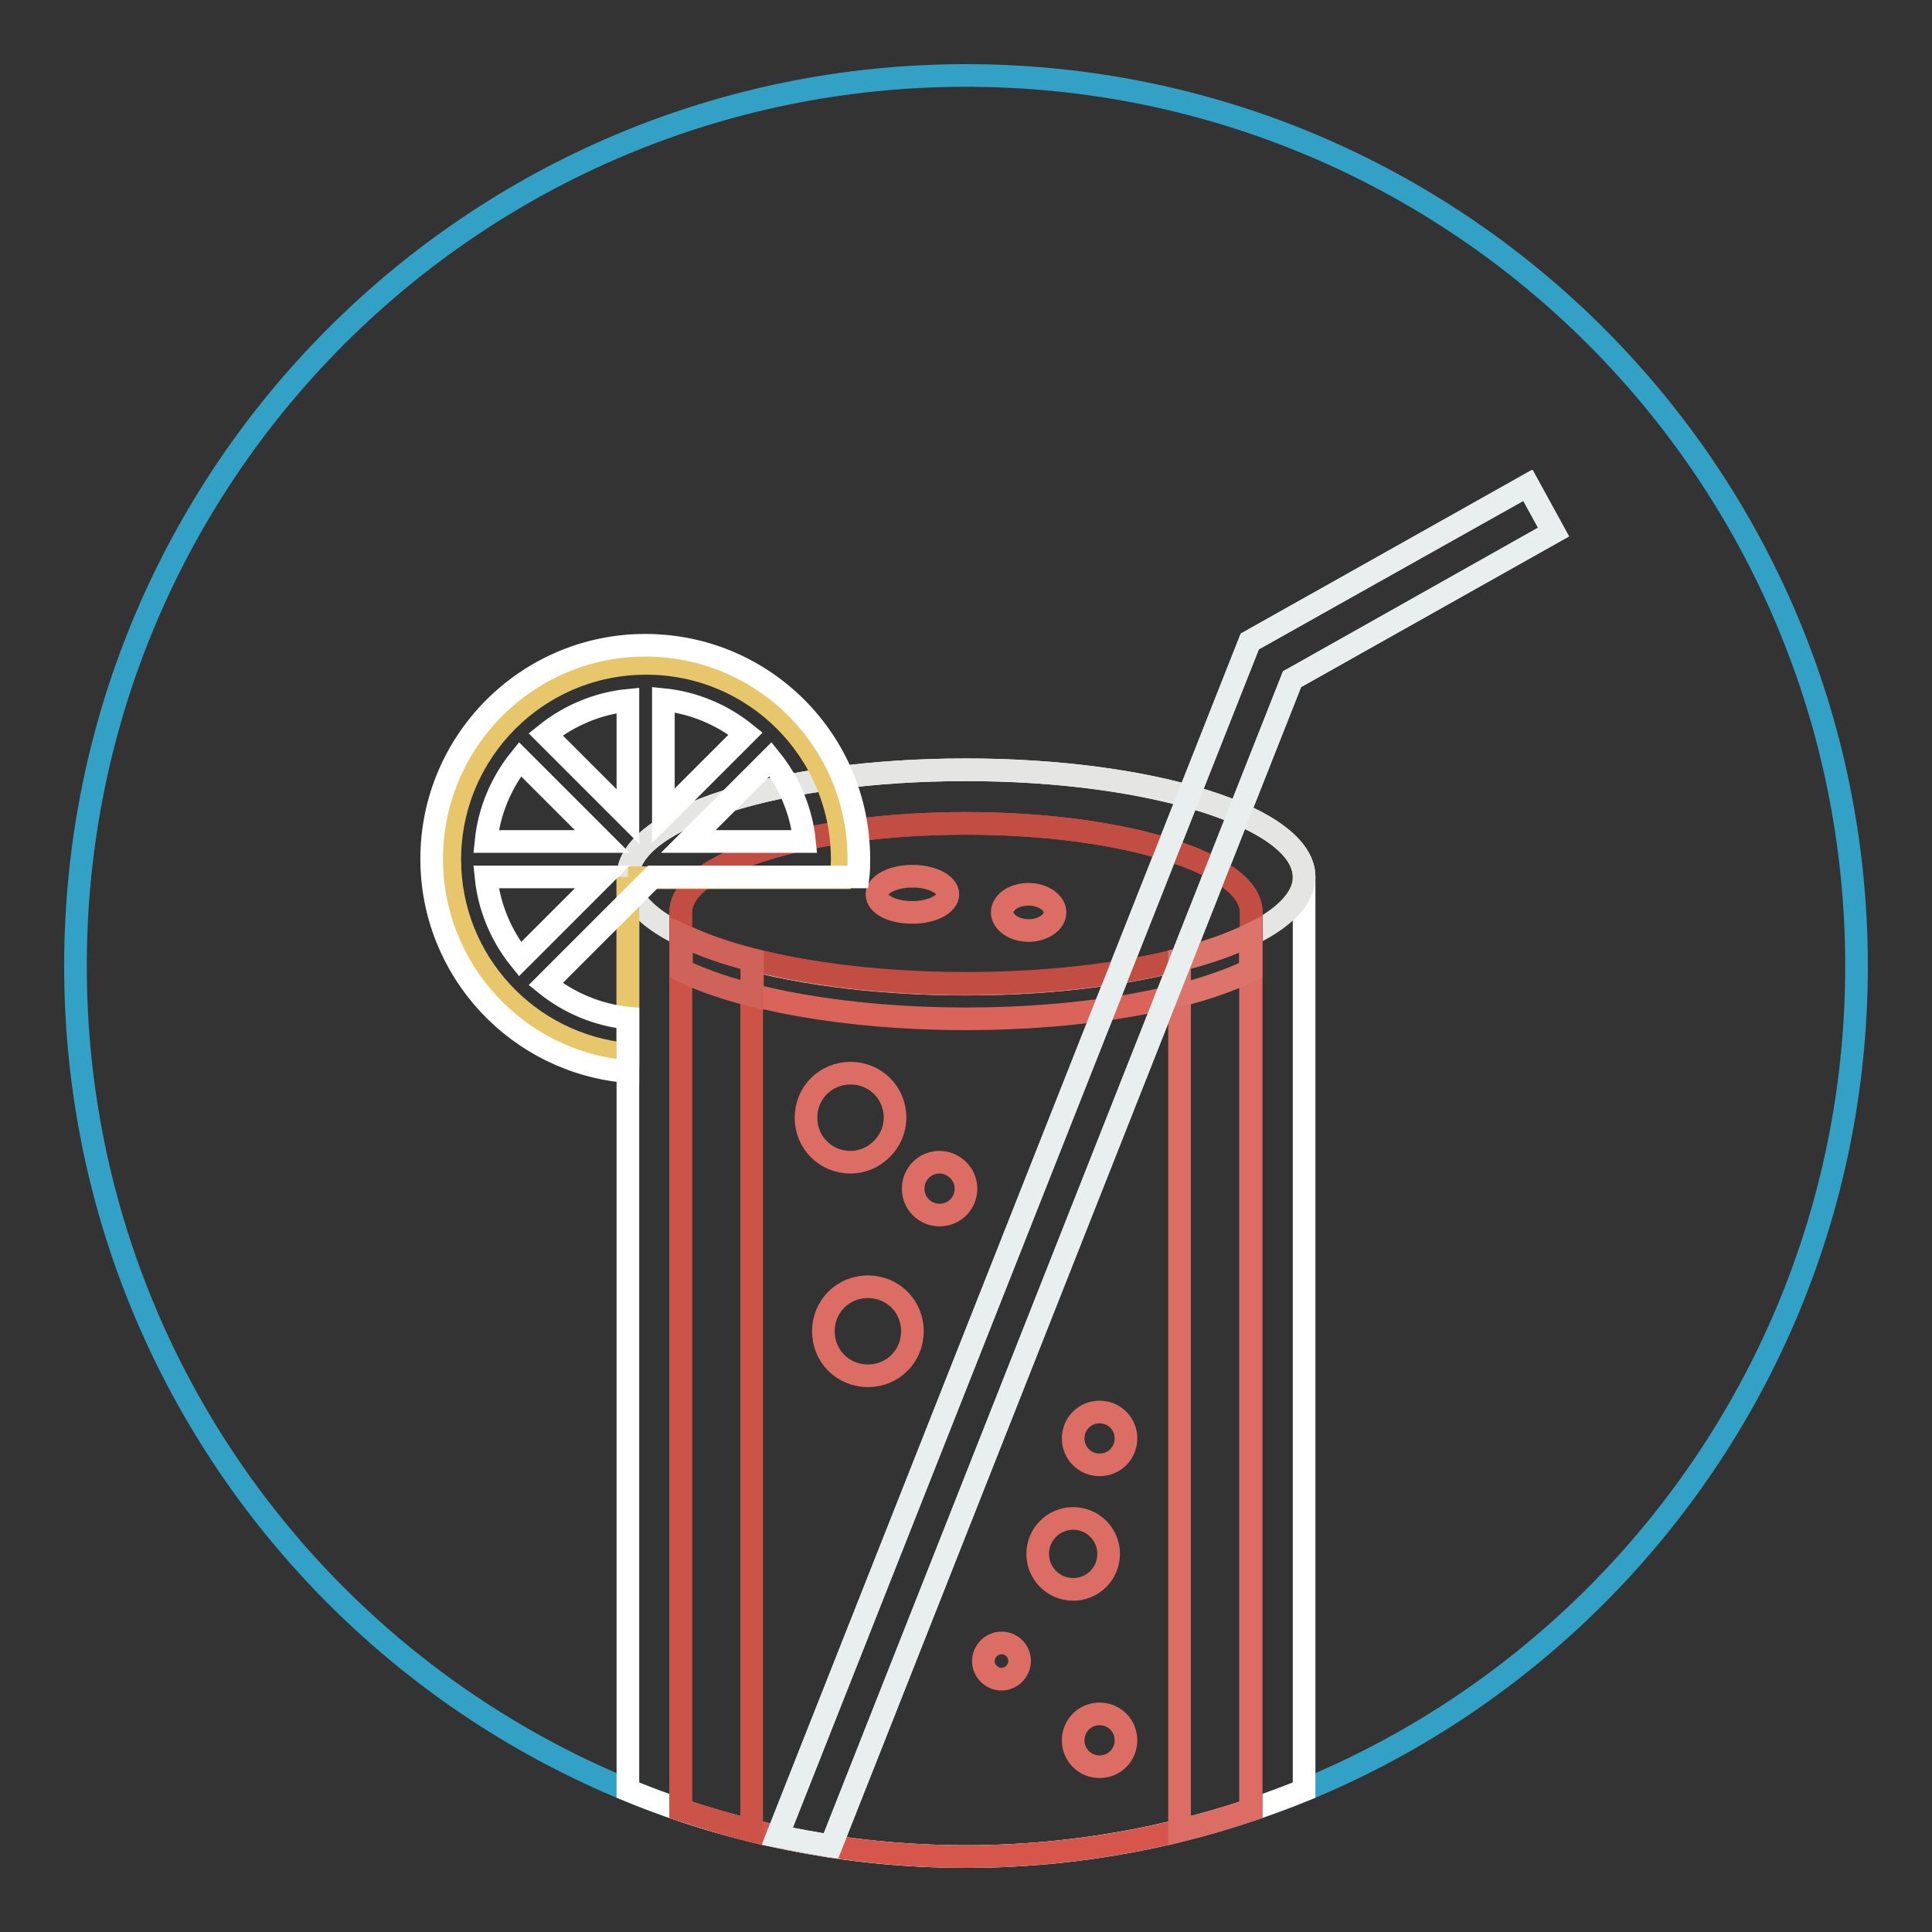 <?xml version="1.0" encoding="utf-8"?>
<!-- Svg Vector Icons : http://www.onlinewebfonts.com/icon -->
<!DOCTYPE svg PUBLIC "-//W3C//DTD SVG 1.1//EN" "http://www.w3.org/Graphics/SVG/1.1/DTD/svg11.dtd">
<svg version="1.1" xmlns="http://www.w3.org/2000/svg" xmlns:xlink="http://www.w3.org/1999/xlink" x="0px" y="0px" viewBox="0 0 256 256" enable-background="new 0 0 256 256" xml:space="preserve">
<rect x="0" y="0" width="256" height="256" fill="#333333" stroke="none"/>
<g> <path stroke-width="3" fill-opacity="0" stroke="#33a0c6"  d="M128,10c65.2,0,118,52.8,118,118s-52.8,118-118,118S10,193.2,10,128S62.8,10,128,10z"/> <path stroke-width="3" fill-opacity="0" stroke="#ffffff"  d="M172.8,116.2c0-7.8-20.1-14.2-44.8-14.2s-44.8,6.3-44.8,14.2v121c13.8,5.7,29,8.8,44.8,8.8s31-3.2,44.8-8.8 V116.2z"/> <path stroke-width="3" fill-opacity="0" stroke="#d7564b"  d="M165.8,120.9c0-6.5-16.9-11.8-37.8-11.8c-20.9,0-37.8,5.3-37.8,11.8v118.9c12.2,4.1,24.9,6.2,37.8,6.2 c13.2,0,25.9-2.2,37.8-6.2V120.9L165.8,120.9z"/> <path stroke-width="3" fill-opacity="0" stroke="#e5e5e4"  d="M128,102c24.8,0,44.8,6.3,44.8,14.2c0,7.8-20.1,14.2-44.8,14.2s-44.8-6.3-44.8-14.2 C83.2,108.4,103.2,102,128,102z"/> <path stroke-width="3" fill-opacity="0" stroke="#da645a"  d="M90.2,123.8v4.7c8,3.9,21.9,6.5,37.8,6.5c15.9,0,29.8-2.6,37.8-6.5v-4.7c-7.9,3.9-21.9,6.6-37.8,6.6 C112.1,130.4,98.2,127.7,90.2,123.8z"/> <path stroke-width="3" fill-opacity="0" stroke="#e9eeee"  d="M110.1,244.6c-2.4-0.4-4.7-0.8-7.1-1.3l62.6-158.3l0,0l0,0l0,0l0,0l36.8-20.7l3.4,6.2L171.2,90L110.1,244.6 z"/> <path stroke-width="3" fill-opacity="0" stroke="#c24e43"  d="M128,109.1c-20.9,0-37.8,5.3-37.8,11.8v2.9c8,3.9,21.9,6.5,37.8,6.5c15.9,0,29.8-2.6,37.8-6.5v-2.9 C165.8,114.4,148.9,109.1,128,109.1z"/> <path stroke-width="3" fill-opacity="0" stroke="#db6d65"  d="M118.6,148.1c0-3.3-2.6-5.9-5.9-5.9c-3.3,0-5.9,2.6-5.9,5.9c0,3.3,2.6,5.9,5.9,5.9 C115.9,154,118.6,151.3,118.6,148.1z M124.5,154c-2,0-3.5,1.6-3.5,3.5c0,2,1.6,3.5,3.5,3.5c2,0,3.5-1.6,3.5-3.5 S126.4,154,124.5,154L124.5,154z M115,170.5c-3.3,0-5.9,2.6-5.9,5.9c0,3.3,2.6,5.9,5.9,5.9c3.3,0,5.9-2.6,5.9-5.9 C120.9,173.1,118.3,170.5,115,170.5L115,170.5z M145.7,194.1c2,0,3.5-1.6,3.5-3.5c0-2-1.6-3.5-3.5-3.5c-2,0-3.5,1.6-3.5,3.5 C142.2,192.5,143.7,194.1,145.7,194.1L145.7,194.1z M146.9,205.9c0-2.6-2.1-4.7-4.7-4.7c-2.6,0-4.7,2.1-4.7,4.7 c0,2.6,2.1,4.7,4.7,4.7C144.8,210.6,146.9,208.5,146.9,205.9L146.9,205.9z M132.7,217.7c-1.3,0-2.4,1.1-2.4,2.4 c0,1.3,1.1,2.4,2.4,2.4c0,0,0,0,0,0c1.3,0,2.4-1.1,2.4-2.4C135.1,218.7,134,217.7,132.7,217.7C132.7,217.7,132.7,217.7,132.7,217.7 z M145.7,227.1c-2,0-3.5,1.6-3.5,3.5c0,2,1.6,3.5,3.5,3.5c2,0,3.5-1.6,3.5-3.5C149.2,228.7,147.7,227.1,145.7,227.1L145.7,227.1z  M120.9,120.9c2.6,0,4.7-1.1,4.7-2.4c0-1.3-2.1-2.4-4.7-2.4c-2.6,0-4.7,1.1-4.7,2.4C116.2,119.9,118.3,120.9,120.9,120.9z  M139.8,120.9c0-1.3-1.6-2.4-3.5-2.4c-2,0-3.5,1.1-3.5,2.4c0,1.3,1.6,2.4,3.5,2.4C138.2,123.3,139.8,122.2,139.8,120.9z"/> <path stroke-width="3" fill-opacity="0" stroke="#cc5347"  d="M90.2,239.8c3.1,1,6.2,2,9.4,2.8V127.2c-3.7-0.9-6.9-2.1-9.4-3.3V239.8z"/> <path stroke-width="3" fill-opacity="0" stroke="#db6d65"  d="M156.3,242.6c3.2-0.8,6.3-1.7,9.4-2.8v-116c-2.6,1.3-5.8,2.4-9.4,3.3V242.6z"/> <path stroke-width="3" fill-opacity="0" stroke="#e8c76c"  d="M83.2,116.2v23.5c-13.2-1.2-23.6-12.3-23.6-25.8c0-14.3,11.6-26,26-26s26,11.6,26,26c0,0.8-0.1,1.6-0.2,2.4 H83.2z"/> <path stroke-width="3" fill-opacity="0" stroke="#ffffff"  d="M85.5,85.5c-15.6,0-28.3,12.7-28.3,28.3c0,14.8,11.4,27,26,28.2v-7.1c-4-0.4-7.8-2-10.9-4.5l10.9-10.9 l3.3-3.3h27.2c0.1-0.8,0.1-1.6,0.1-2.4C113.8,98.2,101.2,85.5,85.5,85.5z M68.9,127.1c-2.5-3.1-4.1-6.9-4.5-10.9h15.4L68.9,127.1z  M64.4,111.5c0.4-4,2-7.8,4.5-10.9l10.9,10.9H64.4z M72.3,97.3c3.1-2.5,6.9-4.1,10.9-4.5v15.4L72.3,97.3z M87.9,92.7 c4,0.4,7.8,2,10.9,4.5l-10.9,10.9V92.7z M102.1,100.6c2.5,3.1,4.1,6.9,4.5,10.9H91.2L102.1,100.6z"/> <path stroke-width="3" fill-opacity="0" stroke="#d06359"  d="M99.7,127.2c-3.7-0.9-6.9-2.1-9.4-3.3v4.7c2.6,1.3,5.8,2.4,9.4,3.3V127.2z"/> <path stroke-width="3" fill-opacity="0" stroke="#dc746b"  d="M156.3,131.9c3.7-0.9,6.9-2.1,9.4-3.3v-4.7c-2.6,1.3-5.8,2.4-9.4,3.3V131.9z"/> <path stroke-width="3" fill-opacity="0" stroke="#e9eeee"  d="M165.6,85L165.6,85L165.6,85L165.6,85L165.6,85L103,243.3l2.6,0.5c1.4,0.3,2.9,0.5,4.3,0.8l0.2,0l0,0 L171.2,90l34.7-19.5l-3.4-6.2L165.6,85L165.6,85z"/></g>
</svg>